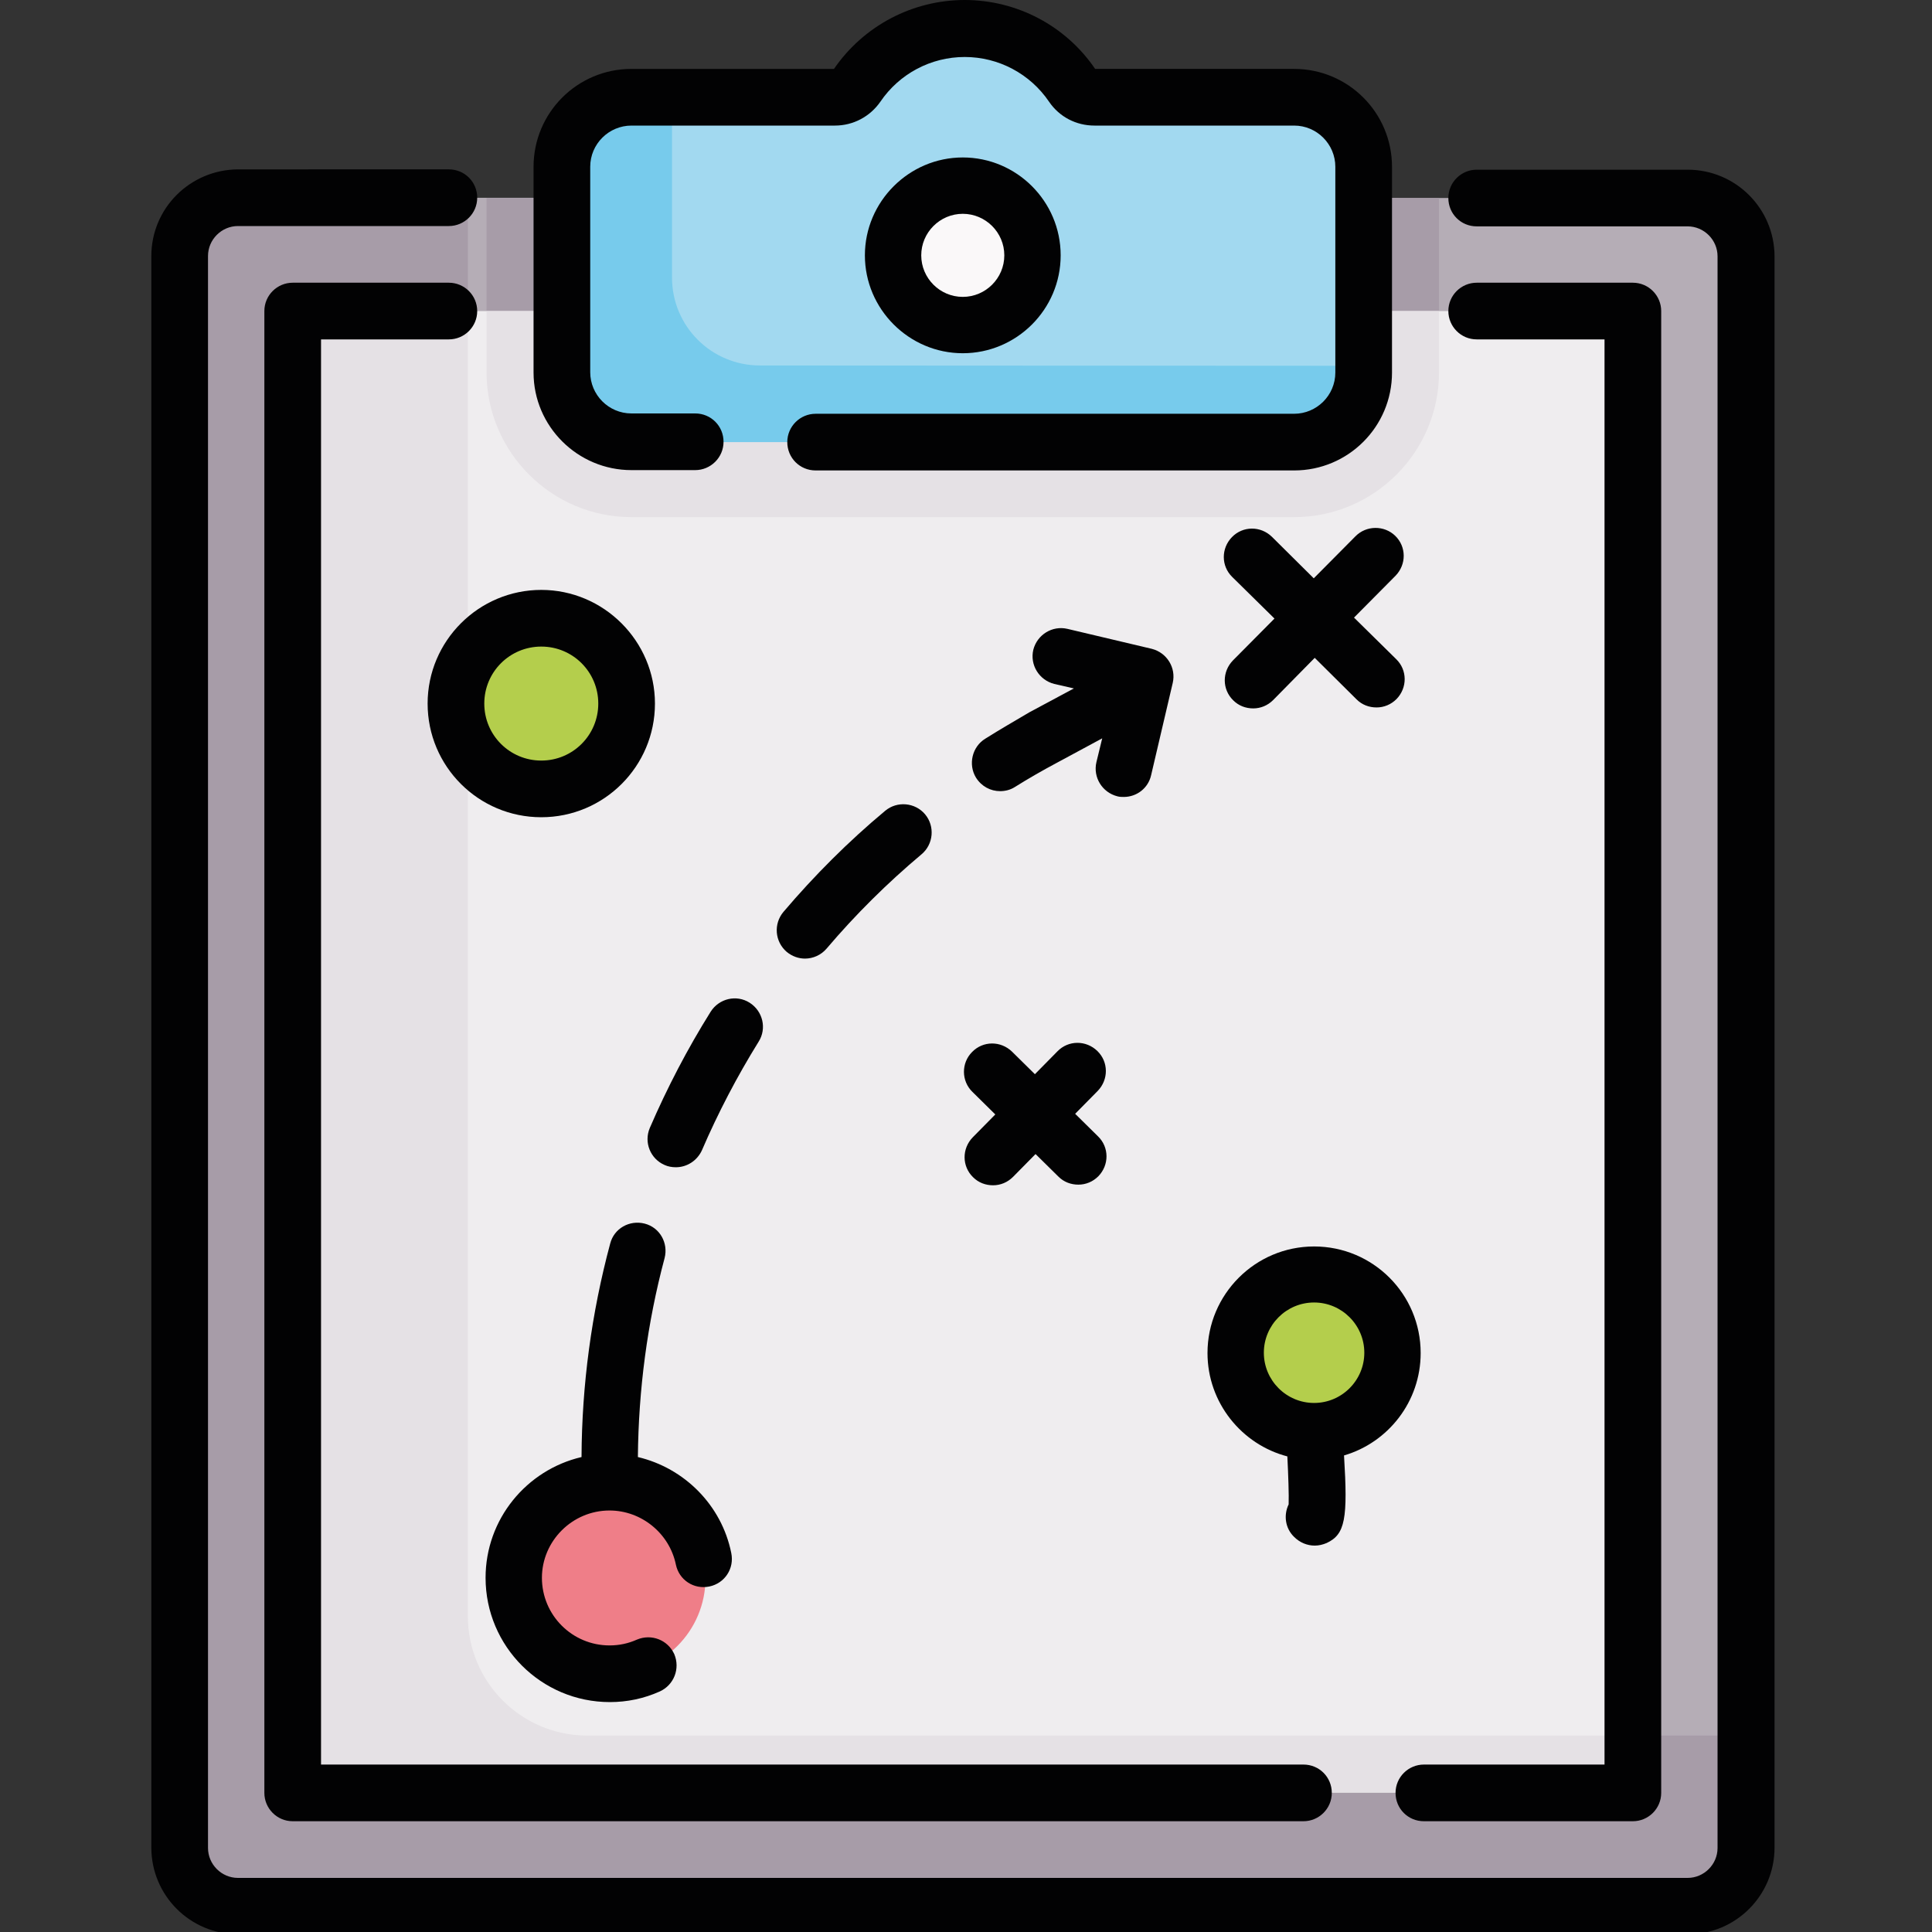 <?xml version="1.0" encoding="utf-8"?>
<!-- Generator: Adobe Illustrator 25.2.1, SVG Export Plug-In . SVG Version: 6.00 Build 0)  -->
<svg version="1.1" id="Livello_1" xmlns="http://www.w3.org/2000/svg" xmlns:xlink="http://www.w3.org/1999/xlink" x="0px" y="0px"
	 width="600px" height="600px" viewBox="0 0 600 600" style="enable-background:new 0 0 600 600;" xml:space="preserve">
<rect x="0" y="0" width="600" height="600" fill="#333333" stroke="none"/>
<style type="text/css">
	.Ombra_x0020_esterna{fill:none;}
	.Angoli_x0020_arrotondati_x0020_2_x0020_pt{fill:#FFFFFF;stroke:#000000;stroke-miterlimit:10;}
	.Riflessione_x0020_X_x0020_dinamica{fill:none;}
	.Smusso_x0020_morbido{fill:url(#SVGID_1_);}
	.Crepuscolo{fill:#FFFFFF;}
	.Fogliame_GS{fill:#FFDD00;}
	.Pompadour_GS{fill-rule:evenodd;clip-rule:evenodd;fill:#51AEE2;}
	.st0{fill:#B5ADB6;}
	.st1{fill:#A79CA8;}
	.st2{fill:#EFEDEF;}
	.st3{fill:#E5E1E5;}
	.st4{fill:#EF7E88;}
	.st5{fill:#B4CE4C;}
	.st6{fill:#A2D9F0;}
	.st7{fill:#77CBEC;}
	.st8{fill:#FAF8F9;}
	.st9{fill:#020203;}
</style>
<linearGradient id="SVGID_1_" gradientUnits="userSpaceOnUse" x1="0" y1="0" x2="0.707" y2="0.707">
	<stop  offset="0" style="stop-color:#E6E6EB"/>
	<stop  offset="0.174" style="stop-color:#E2E2E6"/>
	<stop  offset="0.352" style="stop-color:#D5D4D8"/>
	<stop  offset="0.532" style="stop-color:#C0BFC2"/>
	<stop  offset="0.714" style="stop-color:#A4A2A4"/>
	<stop  offset="0.895" style="stop-color:#828282"/>
	<stop  offset="1" style="stop-color:#6B6E6E"/>
</linearGradient>
<g>
	<g>
		<g>
			<path class="st0" d="M524.1,61.5c10,0,18.1,8.1,18.1,18.1v494.3c0,10-8.1,18.1-18.1,18.1H73.9c-10,0-18.1-8.1-18.1-18.1V79.5
				c0-10,8.1-18.1,18.1-18.1L524.1,61.5z"/>
			<path class="st1" d="M163.4,539c-10,0-18.1-8.1-18.1-18.1V61.5H73.9c-10,0-18.1,8.1-18.1,18.1v494.3c0,10,8.1,18.1,18.1,18.1
				h450.3c10,0,18.1-8.1,18.1-18.1V539H163.4z"/>
			<path class="st1" d="M151.1,61.5v54.1c0,24.8,20.2,45,45,45h205.8c24.8,0,45-20.2,45-45V61.5L151.1,61.5z"/>
			<path class="st2" d="M507.1,105.9v441.5c0,5.2-4.2,9.3-9.3,9.3H100.2c-5.2,0-9.3-4.2-9.3-9.3V105.9c0-5.2,4.2-9.3,9.3-9.3h397.5
				C502.9,96.6,507.1,100.8,507.1,105.9L507.1,105.9z"/>
			<path class="st3" d="M151.1,96.6v19c0,24.8,20.2,45,45,45h205.8c24.8,0,45-20.2,45-45v-19L151.1,96.6z"/>
			<path class="st3" d="M182.4,539c-20.5,0-37.1-16.6-37.1-37.1V96.6h-45.1c-5.2,0-9.3,4.2-9.3,9.3v441.5c0,5.2,4.2,9.3,9.3,9.3
				h397.5c5.2,0,9.3-4.2,9.3-9.3V539H182.4z"/>
			<circle class="st4" cx="189.3" cy="490.1" r="29.8"/>
			<circle class="st5" cx="168.1" cy="218.5" r="26.5"/>
		</g>
		<path class="st6" d="M401.9,30.2h-62c-2.7,0-5.3-1.3-6.8-3.6c-7.3-10.7-19.5-17.8-33.5-17.8c-13.9,0-26.2,7.1-33.5,17.8
			c-1.5,2.3-4.1,3.6-6.8,3.6h-63.2c-11.9,0-21.6,9.7-21.6,21.6v63.9c0,11.9,9.7,21.6,21.6,21.6h205.8c11.9,0,21.6-9.7,21.6-21.6
			V51.8C423.5,39.8,413.8,30.2,401.9,30.2L401.9,30.2z"/>
		<path class="st7" d="M236,113.5c-15.1,0-27.3-12.2-27.3-27.3v-56h-12.6c-11.9,0-21.6,9.7-21.6,21.6v63.9
			c0,11.9,9.7,21.6,21.6,21.6h205.8c11.9,0,21.6-9.7,21.6-21.6v-2.1L236,113.5L236,113.5z"/>
		
			<ellipse transform="matrix(0.173 -0.985 0.985 0.173 169.018 360.012)" class="st8" cx="299" cy="79.3" rx="21.6" ry="21.6"/>
		<circle class="st5" cx="408.1" cy="420.2" r="24.3"/>
	</g>
	<g>
		<path class="st9" d="M196.1,146h19.8c4.8,0,8.8-3.9,8.8-8.8s-3.9-8.8-8.8-8.8h-19.8c-7.1,0-12.8-5.8-12.8-12.8V51.8
			c0-7.1,5.8-12.8,12.8-12.8h63.2c5.7,0,10.9-2.8,14.1-7.4c5.9-8.7,15.7-13.9,26.2-13.9c10.5,0,20.3,5.2,26.2,13.9
			c3.2,4.7,8.4,7.4,14.1,7.4h62c7.1,0,12.8,5.8,12.8,12.8v63.9c0,7.1-5.8,12.8-12.8,12.8H253.3c-4.8,0-8.8,3.9-8.8,8.8
			s3.9,8.8,8.8,8.8h148.6c16.8,0,30.4-13.6,30.4-30.4V51.8c0-16.8-13.6-30.4-30.4-30.4h-61.8C331,8,315.8,0,299.6,0
			c-16.2,0-31.4,8-40.6,21.4h-62.9c-16.8,0-30.4,13.6-30.4,30.4v63.9C165.7,132.4,179.4,146,196.1,146L196.1,146z"/>
		<path class="st9" d="M329.4,79.3c0-16.8-13.7-30.4-30.4-30.4s-30.4,13.7-30.4,30.4s13.7,30.4,30.4,30.4S329.4,96.1,329.4,79.3z
			 M286.1,79.3c0-7.1,5.8-12.9,12.9-12.9s12.9,5.8,12.9,12.9s-5.8,12.9-12.9,12.9S286.1,86.4,286.1,79.3L286.1,79.3z"/>
		<path class="st9" d="M524.1,52.7h-65.5c-4.8,0-8.8,3.9-8.8,8.8s3.9,8.8,8.8,8.8h65.5c5.1,0,9.3,4.2,9.3,9.3v494.3
			c0,5.1-4.2,9.3-9.3,9.3H73.9c-5.1,0-9.3-4.2-9.3-9.3V79.5c0-5.1,4.2-9.3,9.3-9.3h65.5c4.8,0,8.8-3.9,8.8-8.8s-3.9-8.8-8.8-8.8
			H73.9C59,52.7,47,64.7,47,79.5v494.3c0,14.8,12,26.9,26.9,26.9h450.3c14.8,0,26.9-12,26.9-26.9V79.5C551,64.7,539,52.7,524.1,52.7
			L524.1,52.7z"/>
		<path class="st9" d="M442.2,548c-4.8,0-8.8,3.9-8.8,8.8s3.9,8.8,8.8,8.8h64.9c4.8,0,8.8-3.9,8.8-8.8V96.6c0-4.8-3.9-8.8-8.8-8.8
			h-48.5c-4.8,0-8.8,3.9-8.8,8.8c0,4.8,3.9,8.8,8.8,8.8h39.7V548H442.2z"/>
		<path class="st9" d="M139.4,87.8H90.9c-4.8,0-8.8,3.9-8.8,8.8v460.2c0,4.8,3.9,8.8,8.8,8.8h313.9c4.8,0,8.8-3.9,8.8-8.8
			s-3.9-8.8-8.8-8.8H99.7V105.4h39.7c4.8,0,8.8-3.9,8.8-8.8C148.2,91.7,144.2,87.8,139.4,87.8z"/>
		<path class="st9" d="M306,229.4c-4.1,2.5-5.4,8-2.9,12.1c1.7,2.7,4.5,4.2,7.5,4.2c1.6,0,3.2-0.4,4.6-1.3c4.3-2.7,8.7-5.2,13-7.5
			l14.1-7.6l-1.8,7.4c-1.1,4.7,1.8,9.4,6.5,10.6c0.7,0.2,1.4,0.2,2,0.2c4,0,7.6-2.7,8.5-6.8l6.7-28.6c1.1-4.7-1.8-9.4-6.5-10.6
			l-26.2-6.2c-4.7-1.1-9.4,1.8-10.6,6.5c-1.1,4.7,1.8,9.4,6.5,10.6l6.1,1.4l-13.8,7.4C315.3,223.8,310.6,226.5,306,229.4L306,229.4z
			"/>
		<path class="st9" d="M232.8,311.4c-4.1-2.6-9.5-1.3-12.1,2.8c-7.2,11.5-13.5,23.6-18.9,36.1c-1.9,4.5,0.2,9.6,4.6,11.5
			c1.1,0.5,2.3,0.7,3.5,0.7c3.4,0,6.6-2,8.1-5.3c5-11.6,10.9-22.9,17.6-33.7C238.2,319.4,236.9,314,232.8,311.4L232.8,311.4z"/>
		<path class="st9" d="M250,297.7c2.5,0,5-1.1,6.7-3.1c9-10.6,18.9-20.4,29.5-29.3c3.7-3.1,4.2-8.7,1.1-12.4
			c-3.1-3.7-8.7-4.2-12.4-1.1c-11.4,9.5-22,20.1-31.6,31.4c-3.1,3.7-2.7,9.2,1,12.4C246,297,248,297.7,250,297.7L250,297.7z"/>
		<path class="st9" d="M420.9,166.6L408,179.6L395,166.7c-3.5-3.4-9-3.4-12.4,0.1c-3.4,3.5-3.4,9,0.1,12.4l13.1,12.9l-12.9,13
			c-3.4,3.5-3.4,9,0.1,12.4c1.7,1.7,3.9,2.5,6.2,2.5c2.3,0,4.5-0.9,6.2-2.6l12.9-13.1l13,12.9c1.7,1.7,3.9,2.5,6.2,2.5
			c2.3,0,4.5-0.9,6.2-2.6c3.4-3.5,3.4-9-0.1-12.4l-13.1-12.9l12.9-13c3.4-3.5,3.4-9-0.1-12.4C429.9,163.1,424.3,163.1,420.9,166.6
			L420.9,166.6z"/>
		<path class="st9" d="M302,339.1l7.1,7l-7,7.1c-3.4,3.5-3.4,9,0.1,12.4c1.7,1.7,3.9,2.5,6.2,2.5c2.3,0,4.5-0.9,6.2-2.6l7-7.1l7.1,7
			c1.7,1.7,3.9,2.5,6.2,2.5c2.3,0,4.5-0.9,6.2-2.6c3.4-3.5,3.4-9-0.1-12.4l-7.1-7l7-7.1c3.4-3.5,3.4-9-0.1-12.4
			c-3.5-3.4-9-3.4-12.4,0.1l-7,7.1l-7.1-7c-3.5-3.4-9-3.4-12.4,0.1C298.5,330.1,298.5,335.7,302,339.1L302,339.1z"/>
		<path class="st9" d="M189.3,469.1c9.9,0,18.6,7.1,20.6,16.8c1,4.8,5.6,7.8,10.4,6.8c4.8-1,7.8-5.6,6.8-10.4
			c-3-14.9-14.6-26.4-29-29.8c0.2-20.9,2.9-41.6,8.3-61.8c1.2-4.7-1.5-9.5-6.2-10.7c-4.7-1.2-9.5,1.5-10.7,6.2
			c-5.8,21.6-8.8,43.9-8.9,66.3c-17.1,4-29.8,19.3-29.8,37.5c0,21.3,17.3,38.6,38.6,38.6c5.4,0,10.6-1.1,15.5-3.3
			c4.4-2,6.4-7.1,4.5-11.6c-2-4.4-7.1-6.4-11.6-4.5c-2.7,1.2-5.5,1.8-8.5,1.8c-11.6,0-21-9.4-21-21
			C168.3,478.6,177.7,469.1,189.3,469.1L189.3,469.1z"/>
		<path class="st9" d="M168.1,183.2c-19.4,0-35.3,15.8-35.3,35.3s15.8,35.3,35.3,35.3s35.3-15.8,35.3-35.3
			C203.4,199.1,187.5,183.2,168.1,183.2z M168.1,236.2c-9.8,0-17.7-7.9-17.7-17.7c0-9.8,7.9-17.7,17.7-17.7
			c9.8,0,17.7,7.9,17.7,17.7C185.8,228.3,177.9,236.2,168.1,236.2z"/>
		<path class="st9" d="M408.1,387.1c-18.3,0-33.1,14.9-33.1,33.1c0,15.4,10.6,28.4,24.8,32.1c0.3,6.1,0.5,11.9,0.4,14.9
			c-1.6,3.3-1.1,7.4,1.7,10.1c1.8,1.8,4.1,2.7,6.4,2.7c1.3,0,2.5-0.3,3.7-0.8c5.8-2.7,6.6-7.6,5.4-27.2c13.7-4,23.8-16.7,23.8-31.8
			C441.2,401.9,426.4,387.1,408.1,387.1L408.1,387.1z M408.1,435.7c-8.6,0-15.6-7-15.6-15.6s7-15.6,15.6-15.6s15.6,7,15.6,15.6
			S416.7,435.7,408.1,435.7z"/>
	</g>
</g>
</svg>
